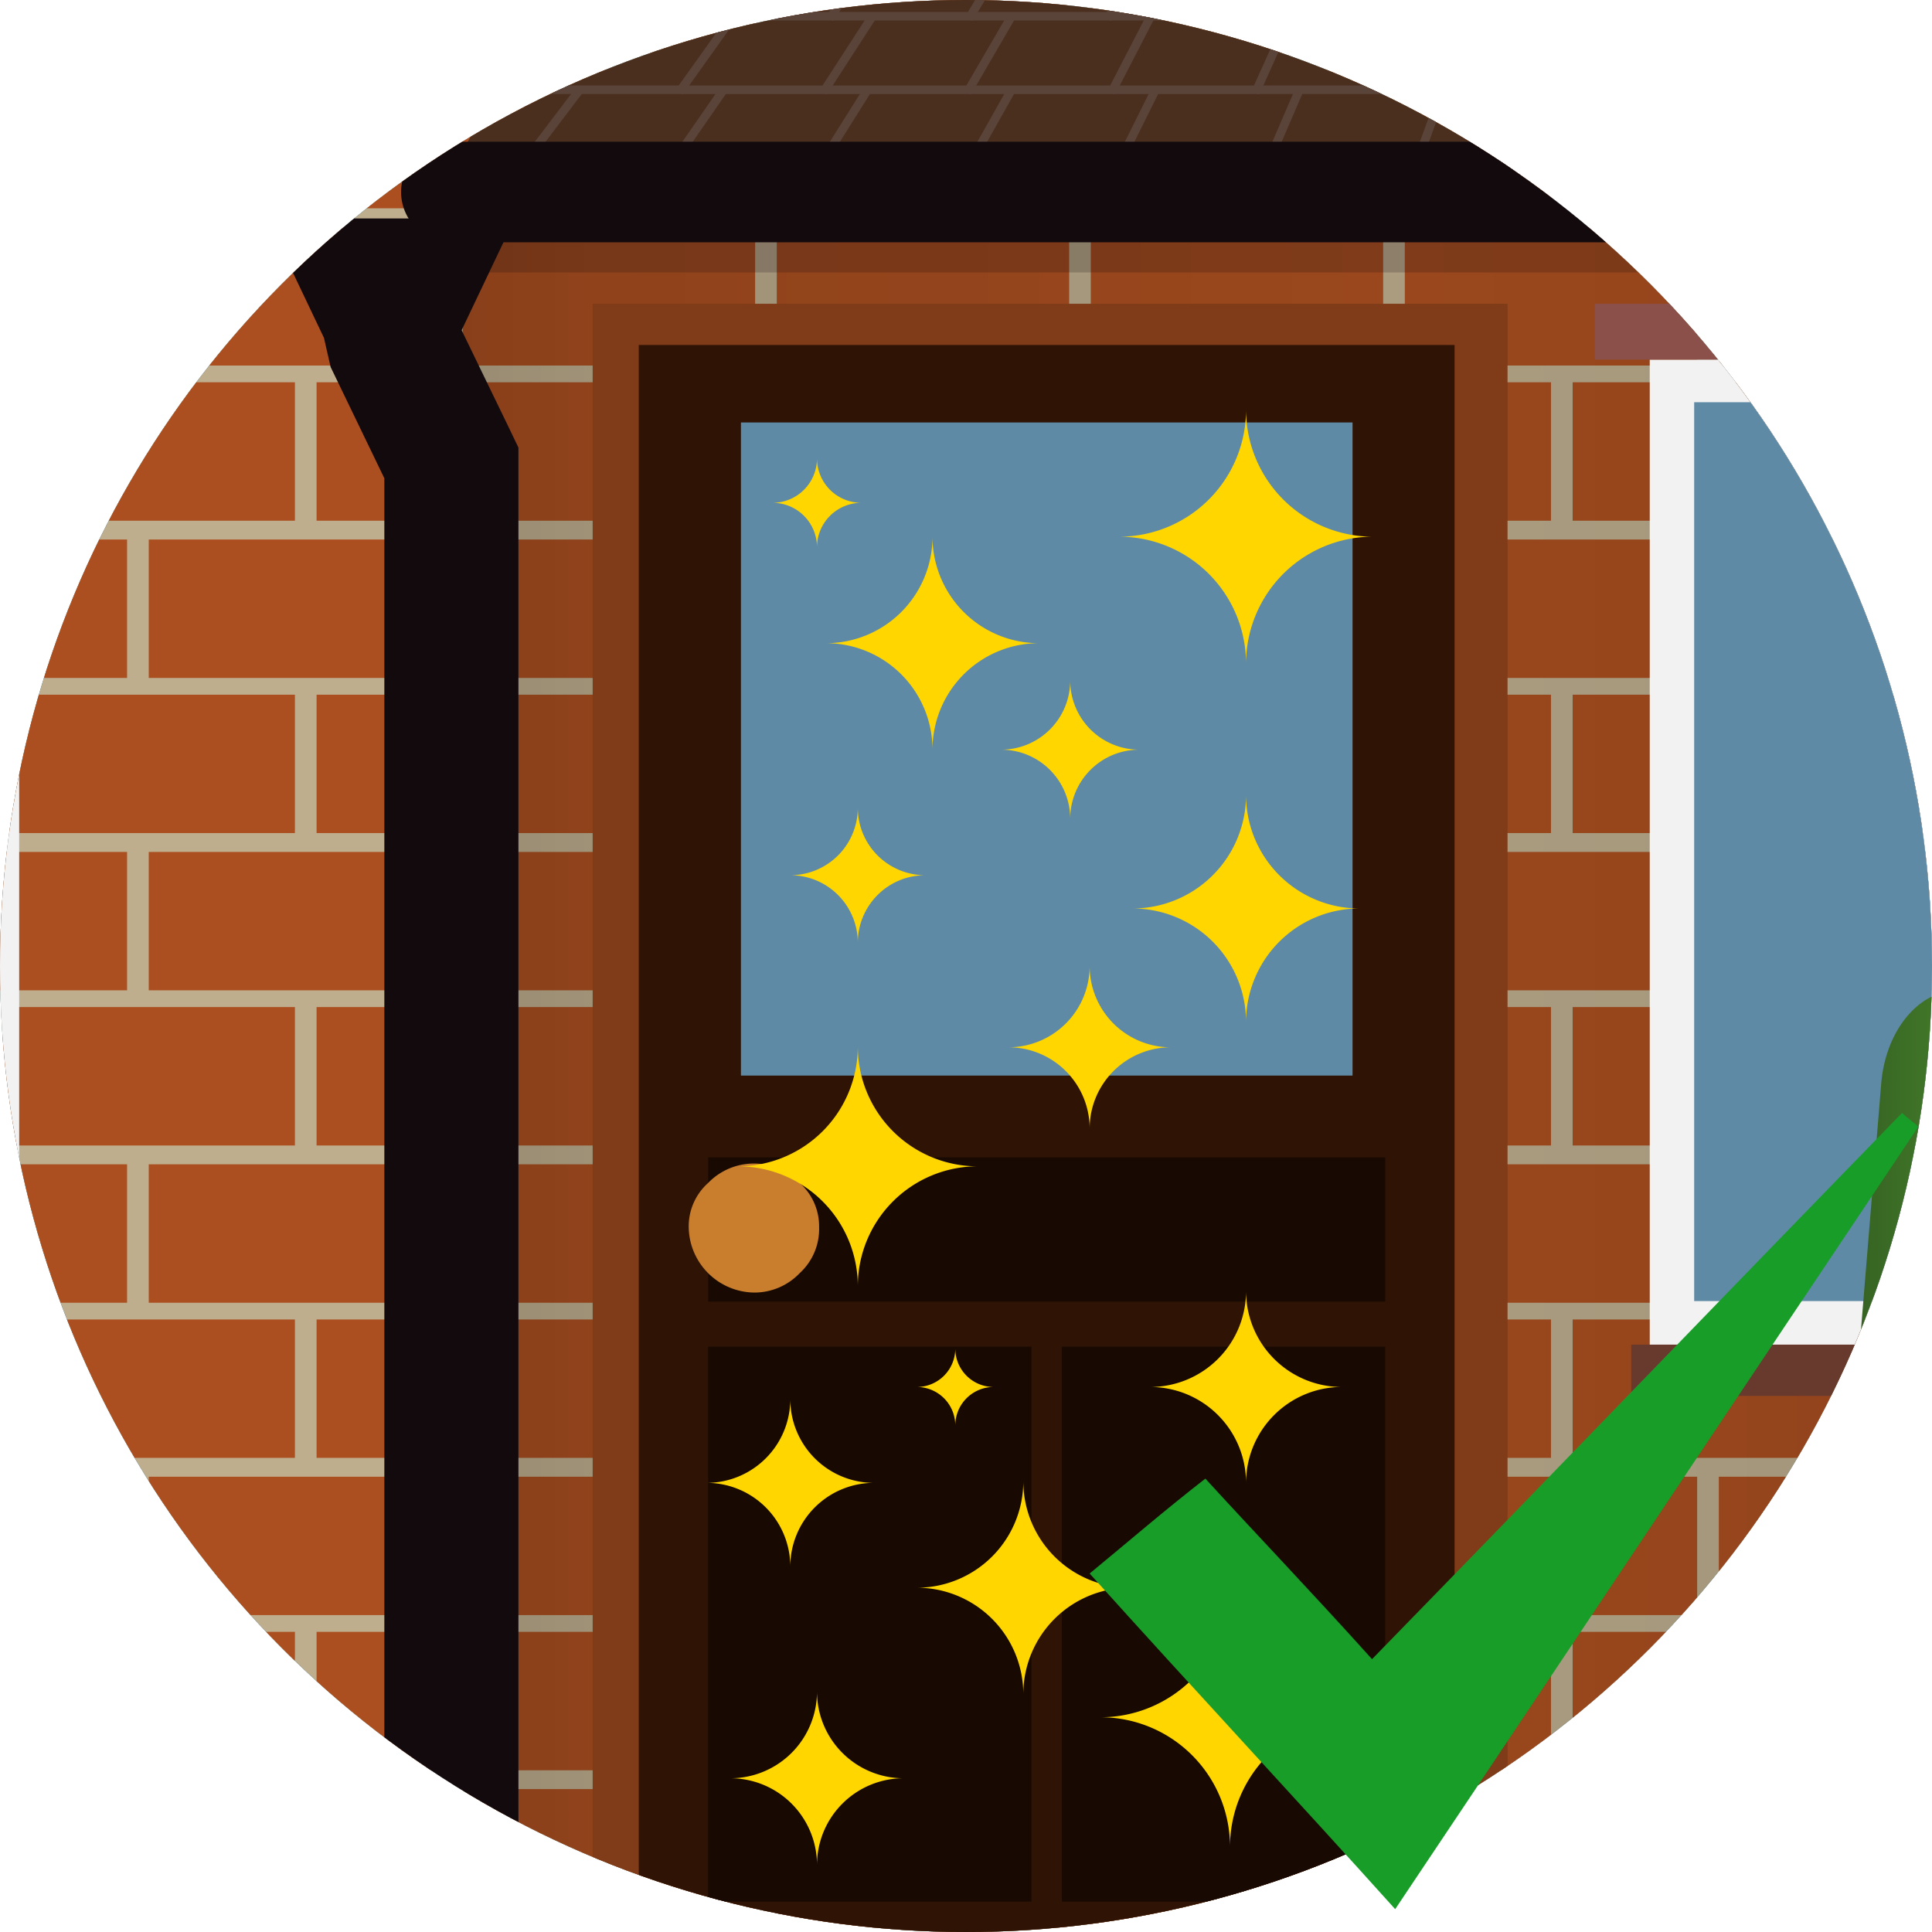 <svg xmlns="http://www.w3.org/2000/svg" xmlns:xlink="http://www.w3.org/1999/xlink" width="80" height="80" viewBox="0 0 80 80">
  <defs>
    <style>
      .cls-1, .cls-2, .cls-22, .cls-5 {
        fill: none;
      }

      .cls-2 {
        clip-rule: evenodd;
      }

      .cls-3 {
        clip-path: url(#clip-path);
      }

      .cls-4 {
        clip-path: url(#clip-path-2);
      }

      .cls-5 {
        stroke: #5a443a;
        stroke-width: 0.352px;
      }

      .cls-22, .cls-5 {
        stroke-miterlimit: 10;
      }

      .cls-6 {
        fill: #1f5d7f;
      }

      .cls-7 {
        clip-path: url(#clip-path-3);
      }

      .cls-8 {
        fill: #beae8e;
      }

      .cls-9 {
        clip-path: url(#clip-path-4);
      }

      .cls-10 {
        fill: #ab4f20;
      }

      .cls-11 {
        fill: url(#linear-gradient);
      }

      .cls-12 {
        fill: #f2f2f2;
      }

      .cls-13 {
        fill: #8b5049;
      }

      .cls-14 {
        fill: #683a2d;
      }

      .cls-15 {
        fill: #5f8aa5;
      }

      .cls-16 {
        fill: #803b18;
      }

      .cls-17 {
        fill: #2f1304;
      }

      .cls-18 {
        fill: #180902;
      }

      .cls-19 {
        fill: #c87e2c;
      }

      .cls-20 {
        fill: #4a2f1e;
        fill-rule: evenodd;
      }

      .cls-21 {
        clip-path: url(#clip-path-5);
      }

      .cls-22 {
        stroke: #130a0d;
        stroke-linecap: round;
        stroke-width: 4.165px;
      }

      .cls-23 {
        opacity: 0.2;
      }

      .cls-24 {
        fill: #130a0d;
      }

      .cls-25 {
        fill: url(#linear-gradient-2);
      }

      .cls-26 {
        fill: url(#linear-gradient-3);
      }

      .cls-27 {
        fill: #ffd600;
      }

      .cls-28 {
        fill: #179d28;
      }
    </style>
    <clipPath id="clip-path">
      <circle class="cls-1" cx="-175" cy="40" r="40"/>
    </clipPath>
    <clipPath id="clip-path-2">
      <polygon class="cls-2" points="-85.355 -17.604 -138.505 -17.604 -152.398 7.077 -71.462 7.077 -85.355 -17.604"/>
    </clipPath>
    <clipPath id="clip-path-3">
      <circle class="cls-1" cx="40" cy="40" r="40"/>
    </clipPath>
    <clipPath id="clip-path-4">
      <rect class="cls-1" x="-58.09" y="-83.825" width="161.552" height="170.621"/>
    </clipPath>
    <linearGradient id="linear-gradient" x1="18.69" y1="48.123" x2="96.659" y2="48.123" gradientUnits="userSpaceOnUse">
      <stop offset="0" stop-opacity="0.2"/>
      <stop offset="0.069" stop-opacity="0.163"/>
      <stop offset="0.5" stop-opacity="0.1"/>
      <stop offset="0.931" stop-opacity="0.163"/>
      <stop offset="1" stop-opacity="0.2"/>
    </linearGradient>
    <clipPath id="clip-path-5">
      <polygon class="cls-2" points="85.734 -17.604 32.583 -17.604 18.69 7.077 99.626 7.077 85.734 -17.604"/>
    </clipPath>
    <linearGradient id="linear-gradient-2" x1="72.793" y1="76.561" x2="89.365" y2="76.561" gradientUnits="userSpaceOnUse">
      <stop offset="0" stop-color="#99968b"/>
      <stop offset="0.506" stop-color="#bbb7ab"/>
      <stop offset="1" stop-color="#99968b"/>
    </linearGradient>
    <linearGradient id="linear-gradient-3" x1="76.424" y1="53.645" x2="85.734" y2="53.645" gradientUnits="userSpaceOnUse">
      <stop offset="0" stop-color="#345f21"/>
      <stop offset="0.506" stop-color="#447d2b"/>
      <stop offset="1" stop-color="#345f21"/>
    </linearGradient>
  </defs>
  <g id="text">
    <g class="cls-3">
      <g class="cls-4">
        <g>
          <path class="cls-5" d="M-1.169-2.375Q.214-.852,1.596.671h-5.761"/>
          <path class="cls-5" d="M-2.456.671Q-1.144,2.193.168,3.716H-5.793"/>
          <path class="cls-5" d="M3.305.671Q4.717,2.193,6.129,3.716H.168"/>
          <path class="cls-5" d="M1.937,3.716,4.62,6.762H-1.541"/>
          <path class="cls-5" d="M7.898,3.716q1.442,1.523,2.883,3.046H4.62"/>
        </g>
      </g>
    </g>
    <circle class="cls-6" cx="40" cy="40" r="40"/>
    <g class="cls-7">
      <g>
        <rect class="cls-8" x="-58.09" y="-83.825" width="161.321" height="170.621"/>
        <g class="cls-9">
          <g>
            <rect class="cls-10" x="-6.844" y="-3.53" width="12.106" height="5.731"/>
            <rect class="cls-10" x="6.159" y="-3.53" width="12.106" height="5.731"/>
            <rect class="cls-10" x="19.162" y="-3.53" width="12.106" height="5.731"/>
            <rect class="cls-10" x="32.165" y="-3.53" width="12.106" height="5.731"/>
            <rect class="cls-10" x="45.167" y="-3.53" width="12.106" height="5.731"/>
            <rect class="cls-10" x="58.17" y="-3.53" width="12.106" height="5.731"/>
            <rect class="cls-10" x="71.173" y="-3.53" width="12.106" height="5.731"/>
            <rect class="cls-10" x="0.106" y="2.895" width="12.106" height="5.731"/>
            <rect class="cls-10" x="13.109" y="2.895" width="12.106" height="5.731"/>
            <rect class="cls-10" x="26.112" y="2.895" width="12.106" height="5.731"/>
            <rect class="cls-10" x="39.114" y="2.895" width="12.106" height="5.731"/>
            <rect class="cls-10" x="52.117" y="2.895" width="12.106" height="5.731"/>
            <rect class="cls-10" x="65.12" y="2.895" width="12.106" height="5.731"/>
            <rect class="cls-10" x="78.123" y="2.895" width="12.106" height="5.731"/>
            <rect class="cls-10" x="-6.844" y="9.405" width="12.106" height="5.731"/>
            <rect class="cls-10" x="6.159" y="9.405" width="12.106" height="5.731"/>
            <rect class="cls-10" x="19.162" y="9.405" width="12.106" height="5.731"/>
            <rect class="cls-10" x="32.165" y="9.405" width="12.106" height="5.731"/>
            <rect class="cls-10" x="45.167" y="9.405" width="12.106" height="5.731"/>
            <rect class="cls-10" x="58.17" y="9.405" width="12.106" height="5.731"/>
            <rect class="cls-10" x="71.173" y="9.405" width="12.106" height="5.731"/>
            <rect class="cls-10" x="0.106" y="15.83" width="12.106" height="5.731"/>
            <rect class="cls-10" x="13.109" y="15.83" width="12.106" height="5.731"/>
            <rect class="cls-10" x="26.112" y="15.83" width="12.106" height="5.731"/>
            <rect class="cls-10" x="39.114" y="15.83" width="12.106" height="5.731"/>
            <rect class="cls-10" x="52.117" y="15.83" width="12.106" height="5.731"/>
            <rect class="cls-10" x="65.12" y="15.83" width="12.106" height="5.731"/>
            <rect class="cls-10" x="78.123" y="15.83" width="12.106" height="5.731"/>
            <rect class="cls-10" x="-6.844" y="22.341" width="12.106" height="5.731"/>
            <rect class="cls-10" x="6.159" y="22.341" width="12.106" height="5.731"/>
            <rect class="cls-10" x="19.162" y="22.341" width="12.106" height="5.731"/>
            <rect class="cls-10" x="32.165" y="22.341" width="12.106" height="5.731"/>
            <rect class="cls-10" x="45.167" y="22.341" width="12.106" height="5.731"/>
            <rect class="cls-10" x="58.17" y="22.341" width="12.106" height="5.731"/>
            <rect class="cls-10" x="71.173" y="22.341" width="12.106" height="5.731"/>
            <rect class="cls-10" x="0.106" y="28.765" width="12.106" height="5.731"/>
            <rect class="cls-10" x="13.109" y="28.765" width="12.106" height="5.731"/>
            <rect class="cls-10" x="26.112" y="28.765" width="12.106" height="5.731"/>
            <rect class="cls-10" x="39.114" y="28.765" width="12.106" height="5.731"/>
            <rect class="cls-10" x="52.117" y="28.765" width="12.106" height="5.731"/>
            <rect class="cls-10" x="65.12" y="28.765" width="12.106" height="5.731"/>
            <rect class="cls-10" x="78.123" y="28.765" width="12.106" height="5.731"/>
            <rect class="cls-10" x="-6.844" y="35.276" width="12.106" height="5.731"/>
            <rect class="cls-10" x="6.159" y="35.276" width="12.106" height="5.731"/>
            <rect class="cls-10" x="19.162" y="35.276" width="12.106" height="5.731"/>
            <rect class="cls-10" x="32.165" y="35.276" width="12.106" height="5.731"/>
            <rect class="cls-10" x="45.167" y="35.276" width="12.106" height="5.731"/>
            <rect class="cls-10" x="58.17" y="35.276" width="12.106" height="5.731"/>
            <rect class="cls-10" x="71.173" y="35.276" width="12.106" height="5.731"/>
            <rect class="cls-10" x="0.106" y="41.701" width="12.106" height="5.731"/>
            <rect class="cls-10" x="13.109" y="41.701" width="12.106" height="5.731"/>
            <rect class="cls-10" x="26.112" y="41.701" width="12.106" height="5.731"/>
            <rect class="cls-10" x="39.114" y="41.701" width="12.106" height="5.731"/>
            <rect class="cls-10" x="52.117" y="41.701" width="12.106" height="5.731"/>
            <rect class="cls-10" x="65.12" y="41.701" width="12.106" height="5.731"/>
            <rect class="cls-10" x="78.123" y="41.701" width="12.106" height="5.731"/>
            <rect class="cls-10" x="-6.844" y="48.212" width="12.106" height="5.731"/>
            <rect class="cls-10" x="6.159" y="48.212" width="12.106" height="5.731"/>
            <rect class="cls-10" x="19.162" y="48.212" width="12.106" height="5.731"/>
            <rect class="cls-10" x="32.165" y="48.212" width="12.106" height="5.731"/>
            <rect class="cls-10" x="45.167" y="48.212" width="12.106" height="5.731"/>
            <rect class="cls-10" x="58.17" y="48.212" width="12.106" height="5.731"/>
            <rect class="cls-10" x="71.173" y="48.212" width="12.106" height="5.731"/>
            <rect class="cls-10" x="0.106" y="54.636" width="12.106" height="5.731"/>
            <rect class="cls-10" x="13.109" y="54.636" width="12.106" height="5.731"/>
            <rect class="cls-10" x="26.112" y="54.636" width="12.106" height="5.731"/>
            <rect class="cls-10" x="39.114" y="54.636" width="12.106" height="5.731"/>
            <rect class="cls-10" x="52.117" y="54.636" width="12.106" height="5.731"/>
            <rect class="cls-10" x="65.12" y="54.636" width="12.106" height="5.731"/>
            <rect class="cls-10" x="78.123" y="54.636" width="12.106" height="5.731"/>
            <rect class="cls-10" x="-6.844" y="61.147" width="12.106" height="5.731"/>
            <rect class="cls-10" x="6.159" y="61.147" width="12.106" height="5.731"/>
            <rect class="cls-10" x="19.162" y="61.147" width="12.106" height="5.731"/>
            <rect class="cls-10" x="32.165" y="61.147" width="12.106" height="5.731"/>
            <rect class="cls-10" x="45.167" y="61.147" width="12.106" height="5.731"/>
            <rect class="cls-10" x="58.17" y="61.147" width="12.106" height="5.731"/>
            <rect class="cls-10" x="71.173" y="61.147" width="12.106" height="5.731"/>
            <rect class="cls-10" x="0.106" y="67.572" width="12.106" height="5.731"/>
            <rect class="cls-10" x="13.109" y="67.572" width="12.106" height="5.731"/>
            <rect class="cls-10" x="26.112" y="67.572" width="12.106" height="5.731"/>
            <rect class="cls-10" x="39.114" y="67.572" width="12.106" height="5.731"/>
            <rect class="cls-10" x="52.117" y="67.572" width="12.106" height="5.731"/>
            <rect class="cls-10" x="65.12" y="67.572" width="12.106" height="5.731"/>
            <rect class="cls-10" x="78.123" y="67.572" width="12.106" height="5.731"/>
            <rect class="cls-10" x="-6.844" y="74.082" width="12.106" height="5.731"/>
            <rect class="cls-10" x="6.159" y="74.082" width="12.106" height="5.731"/>
            <rect class="cls-10" x="19.162" y="74.082" width="12.106" height="5.731"/>
            <rect class="cls-10" x="32.165" y="74.082" width="12.106" height="5.731"/>
            <rect class="cls-10" x="45.167" y="74.082" width="12.106" height="5.731"/>
            <rect class="cls-10" x="58.17" y="74.082" width="12.106" height="5.731"/>
            <rect class="cls-10" x="71.173" y="74.082" width="12.106" height="5.731"/>
          </g>
        </g>
        <rect class="cls-11" x="18.69" y="9.405" width="77.968" height="77.435"/>
        <g>
          <rect class="cls-12" x="-32.154" y="11.281" width="32.948" height="40.788"/>
          <rect class="cls-13" x="-34.674" y="8.969" width="37.989" height="2.312"/>
          <rect class="cls-14" x="-33.004" y="52.069" width="34.648" height="2.121"/>
        </g>
        <g>
          <rect class="cls-12" x="68.312" y="14.89" width="18.27" height="40.788"/>
          <rect class="cls-15" x="70.152" y="16.655" width="14.591" height="37.22"/>
          <rect class="cls-13" x="66.041" y="12.579" width="22.813" height="2.312"/>
          <rect class="cls-14" x="67.546" y="55.679" width="19.802" height="2.121"/>
        </g>
        <g>
          <rect class="cls-16" x="24.541" y="12.579" width="37.883" height="69.327"/>
          <g id="Symbol_9_0_Layer2_0_MEMBER_8_MEMBER_12_MEMBER_0_FILL" data-name="Symbol 9 0 Layer2 0 MEMBER 8 MEMBER 12 MEMBER 0 FILL">
            <path class="cls-17" d="M26.45,14.285H60.231V81.558H26.45Z"/>
          </g>
          <g id="Symbol_9_0_Layer2_0_MEMBER_8_MEMBER_12_MEMBER_1_MEMBER_1_FILL" data-name="Symbol 9 0 Layer2 0 MEMBER 8 MEMBER 12 MEMBER 1 MEMBER 1 FILL">
            <path class="cls-15" d="M56.006,17.493V44.538H30.68V17.493Z"/>
          </g>
          <g id="Symbol_9_0_Layer2_0_MEMBER_8_MEMBER_12_MEMBER_2_MEMBER_0_FILL" data-name="Symbol 9 0 Layer2 0 MEMBER 8 MEMBER 12 MEMBER 2 MEMBER 0 FILL">
            <path class="cls-18" d="M43.972,78.743v-22.98H57.358v22.98Z"/>
          </g>
          <g id="Symbol_9_0_Layer2_0_MEMBER_8_MEMBER_12_MEMBER_2_MEMBER_1_FILL" data-name="Symbol 9 0 Layer2 0 MEMBER 8 MEMBER 12 MEMBER 2 MEMBER 1 FILL">
            <path class="cls-18" d="M29.323,78.743v-22.98H42.709v22.98Z"/>
          </g>
          <g id="Symbol_9_0_Layer2_0_MEMBER_8_MEMBER_12_MEMBER_2_MEMBER_1_FILL-2" data-name="Symbol 9 0 Layer2 0 MEMBER 8 MEMBER 12 MEMBER 2 MEMBER 1 FILL">
            <path class="cls-18" d="M29.324,53.897V47.923h28.035v5.975Z"/>
          </g>
          <g id="Symbol_9_0_Layer2_0_MEMBER_8_MEMBER_13_FILL" data-name="Symbol 9 0 Layer2 0 MEMBER 8 MEMBER 13 FILL">
            <path class="cls-19" d="M28.518,50.822a2.41,2.41,0,0,1,.804-1.838,2.636,2.636,0,0,1,3.792,0,2.41,2.41,0,0,1,.804,1.838,2.474,2.474,0,0,1-.804,1.896,2.593,2.593,0,0,1-1.896.804,2.747,2.747,0,0,1-2.7-2.7Z"/>
          </g>
        </g>
        <g>
          <g>
            <polygon class="cls-20" points="85.734 -17.604 32.583 -17.604 18.69 7.077 99.626 7.077 85.734 -17.604"/>
            <g class="cls-21">
              <g>
                <path class="cls-5" d="M19.766-2.375Q18.451-.852,17.136.671H14.035"/>
                <path class="cls-5" d="M25.328-2.375,22.897.671H17.136"/>
                <path class="cls-5" d="M30.889-2.375Q29.773-.852,28.658.671h-5.761"/>
                <path class="cls-5" d="M36.45-2.375,34.419.671h-5.761"/>
                <path class="cls-5" d="M42.011-2.375Q41.096-.852,40.18.671H34.419"/>
                <path class="cls-5" d="M47.572-2.375,45.941.671H40.18"/>
                <path class="cls-5" d="M53.134-2.375Q52.418-.852,51.702.671H45.941"/>
                <path class="cls-5" d="M58.695-2.375,57.463.671h-5.761"/>
                <path class="cls-5" d="M64.256-2.375Q63.74-.852,63.224.671H57.463"/>
                <path class="cls-5" d="M69.817-2.375q-.416,1.523-.832,3.046H63.224"/>
                <path class="cls-5" d="M75.379-2.375q-.316,1.523-.632,3.046h-5.761"/>
                <path class="cls-5" d="M80.94-2.375q-.216,1.523-.433,3.046h-5.761"/>
                <path class="cls-5" d="M18.845.671q-1.286,1.523-2.571,3.046H13.066"/>
                <path class="cls-5" d="M24.606.671Q23.42,2.193,22.235,3.716H16.274"/>
                <path class="cls-5" d="M30.367.671,28.195,3.716H22.235"/>
                <path class="cls-5" d="M36.128.671q-.986,1.523-1.972,3.046h-5.961"/>
                <path class="cls-5" d="M41.889.671q-.886,1.523-1.772,3.046H34.156"/>
                <path class="cls-5" d="M47.65.671q-.786,1.523-1.572,3.046H40.117"/>
                <path class="cls-5" d="M53.411.671q-.686,1.523-1.372,3.046H46.078"/>
                <path class="cls-5" d="M59.172.671Q58.586,2.193,58,3.716H52.039"/>
                <path class="cls-5" d="M64.933.671q-.486,1.523-.973,3.046H58"/>
                <path class="cls-5" d="M70.695.671q-.386,1.523-.773,3.046H63.961"/>
                <path class="cls-5" d="M76.456.671q-.287,1.523-.573,3.046h-5.961"/>
                <path class="cls-5" d="M82.217.671q-.187,1.523-.373,3.046H75.883"/>
                <path class="cls-5" d="M18.042,3.716,15.53,6.762H9.37"/>
                <path class="cls-5" d="M24.003,3.716q-1.156,1.523-2.312,3.046H15.53"/>
                <path class="cls-5" d="M29.964,3.716l-2.112,3.046H21.691"/>
                <path class="cls-5" d="M35.925,3.716l-1.913,3.046H27.852"/>
                <path class="cls-5" d="M41.886,3.716q-.857,1.523-1.713,3.046H34.012"/>
                <path class="cls-5" d="M47.847,3.716l-1.513,3.046H40.173"/>
                <path class="cls-5" d="M53.808,3.716q-.657,1.523-1.313,3.046H46.334"/>
                <path class="cls-5" d="M59.769,3.716l-1.113,3.046H52.494"/>
                <path class="cls-5" d="M65.729,3.716q-.457,1.523-.913,3.046H58.655"/>
                <path class="cls-5" d="M71.69,3.716q-.356,1.523-.714,3.046H64.816"/>
                <path class="cls-5" d="M77.651,3.716q-.257,1.523-.514,3.046H70.977"/>
                <path class="cls-5" d="M83.612,3.716q-.157,1.523-.314,3.046H77.137"/>
              </g>
            </g>
          </g>
          <line class="cls-22" x1="101.033" y1="7.951" x2="18.69" y2="7.951"/>
          <g class="cls-23">
            <rect class="cls-24" x="18.69" y="9.045" width="77.968" height="2.235"/>
          </g>
        </g>
        <path class="cls-24" d="M21.318,9.045l-2.353,4.943L18.69,12.781c.161.367,2.702,5.572,2.777,5.752v62.66l-.177.472L19.905,85.35l-5.198-1.953,1.385-3.685-.177.977v-61.52l.276,1.207-2.501-5.179-.276-1.208L11.06,9.045Z"/>
        <g>
          <polygon class="cls-25" points="85.913 86.841 76.245 86.841 72.793 66.282 89.365 66.282 85.913 86.841"/>
          <path class="cls-26" d="M81.079,41.007h0c-1.639,0-3.014,1.681-3.185,3.896L76.436,62.639a3.367,3.367,0,0,0,3.356,3.643h2.575a3.367,3.367,0,0,0,3.356-3.643L84.264,44.903C84.093,42.688,82.718,41.007,81.079,41.007Z"/>
        </g>
        <g>
          <path class="cls-27" d="M47.176,31.042h0a2.861,2.861,0,0,1-2.861-2.861,2.861,2.861,0,0,1-2.861,2.861h0a2.861,2.861,0,0,1,2.861,2.861A2.861,2.861,0,0,1,47.176,31.042Z"/>
          <path class="cls-27" d="M56.296,37.618h0a4.7,4.7,0,0,1-4.7-4.7,4.7,4.7,0,0,1-4.7,4.7h0a4.7,4.7,0,0,1,4.7,4.7A4.7,4.7,0,0,1,56.296,37.618Z"/>
          <path class="cls-27" d="M38.316,36.241h0a2.796,2.796,0,0,1-2.796-2.796,2.796,2.796,0,0,1-2.796,2.796h0a2.796,2.796,0,0,1,2.796,2.796A2.796,2.796,0,0,1,38.316,36.241Z"/>
          <path class="cls-27" d="M48.486,43.367h0A3.366,3.366,0,0,1,45.12,40a3.366,3.366,0,0,1-3.366,3.366h0A3.366,3.366,0,0,1,45.12,46.733,3.366,3.366,0,0,1,48.486,43.367Z"/>
          <path class="cls-27" d="M36.191,61.402h0a3.467,3.467,0,0,1-3.467-3.467,3.467,3.467,0,0,1-3.467,3.467h0a3.467,3.467,0,0,1,3.467,3.467A3.467,3.467,0,0,1,36.191,61.402Z"/>
          <path class="cls-27" d="M41.148,57.432h0A1.592,1.592,0,0,1,39.556,55.84a1.592,1.592,0,0,1-1.592,1.592h0a1.592,1.592,0,0,1,1.592,1.592A1.592,1.592,0,0,1,41.148,57.432Z"/>
          <path class="cls-27" d="M40.485,48.295h0A4.965,4.965,0,0,1,35.52,43.33a4.965,4.965,0,0,1-4.965,4.965h0A4.965,4.965,0,0,1,35.52,53.26,4.965,4.965,0,0,1,40.485,48.295Z"/>
          <path class="cls-27" d="M55.566,57.432h0a3.97,3.97,0,0,1-3.97-3.97,3.97,3.97,0,0,1-3.97,3.97h0a3.97,3.97,0,0,1,3.97,3.97A3.97,3.97,0,0,1,55.566,57.432Z"/>
          <path class="cls-27" d="M37.419,73.634h0a3.589,3.589,0,0,1-3.589-3.589,3.589,3.589,0,0,1-3.589,3.589h0a3.589,3.589,0,0,1,3.589,3.589A3.589,3.589,0,0,1,37.419,73.634Z"/>
          <path class="cls-27" d="M56.296,71.108h0a5.364,5.364,0,0,1-5.364-5.364,5.364,5.364,0,0,1-5.364,5.364h0a5.364,5.364,0,0,1,5.364,5.364A5.364,5.364,0,0,1,56.296,71.108Z"/>
          <path class="cls-27" d="M43.023,26.633h0a4.41,4.41,0,0,1-4.41-4.41,4.41,4.41,0,0,1-4.41,4.41h0a4.41,4.41,0,0,1,4.41,4.41A4.41,4.41,0,0,1,43.023,26.633Z"/>
          <path class="cls-27" d="M46.783,65.744h0a4.41,4.41,0,0,1-4.41-4.41,4.41,4.41,0,0,1-4.41,4.41h0a4.409,4.409,0,0,1,4.41,4.41A4.409,4.409,0,0,1,46.783,65.744Z"/>
          <path class="cls-27" d="M56.854,22.223h0a5.258,5.258,0,0,1-5.258-5.258,5.258,5.258,0,0,1-5.258,5.258h0a5.258,5.258,0,0,1,5.258,5.258A5.258,5.258,0,0,1,56.854,22.223Z"/>
          <path class="cls-27" d="M35.67,20.82h0a1.84,1.84,0,0,1-1.84-1.84,1.84,1.84,0,0,1-1.84,1.84h0a1.84,1.84,0,0,1,1.84,1.84A1.84,1.84,0,0,1,35.67,20.82Z"/>
        </g>
      </g>
    </g>
    <path class="cls-28" d="M57.771,79.053c-4.313-4.792-8.338-9.105-12.651-13.897,1.629-1.342,3.067-2.588,4.792-3.93,2.013,2.204,4.313,4.601,6.901,7.476,7.476-7.667,14.664-15.143,21.948-22.619.192.192.479.383.671.575-7.188,10.734-14.281,21.373-21.66,32.395"/>
  </g>
</svg>
